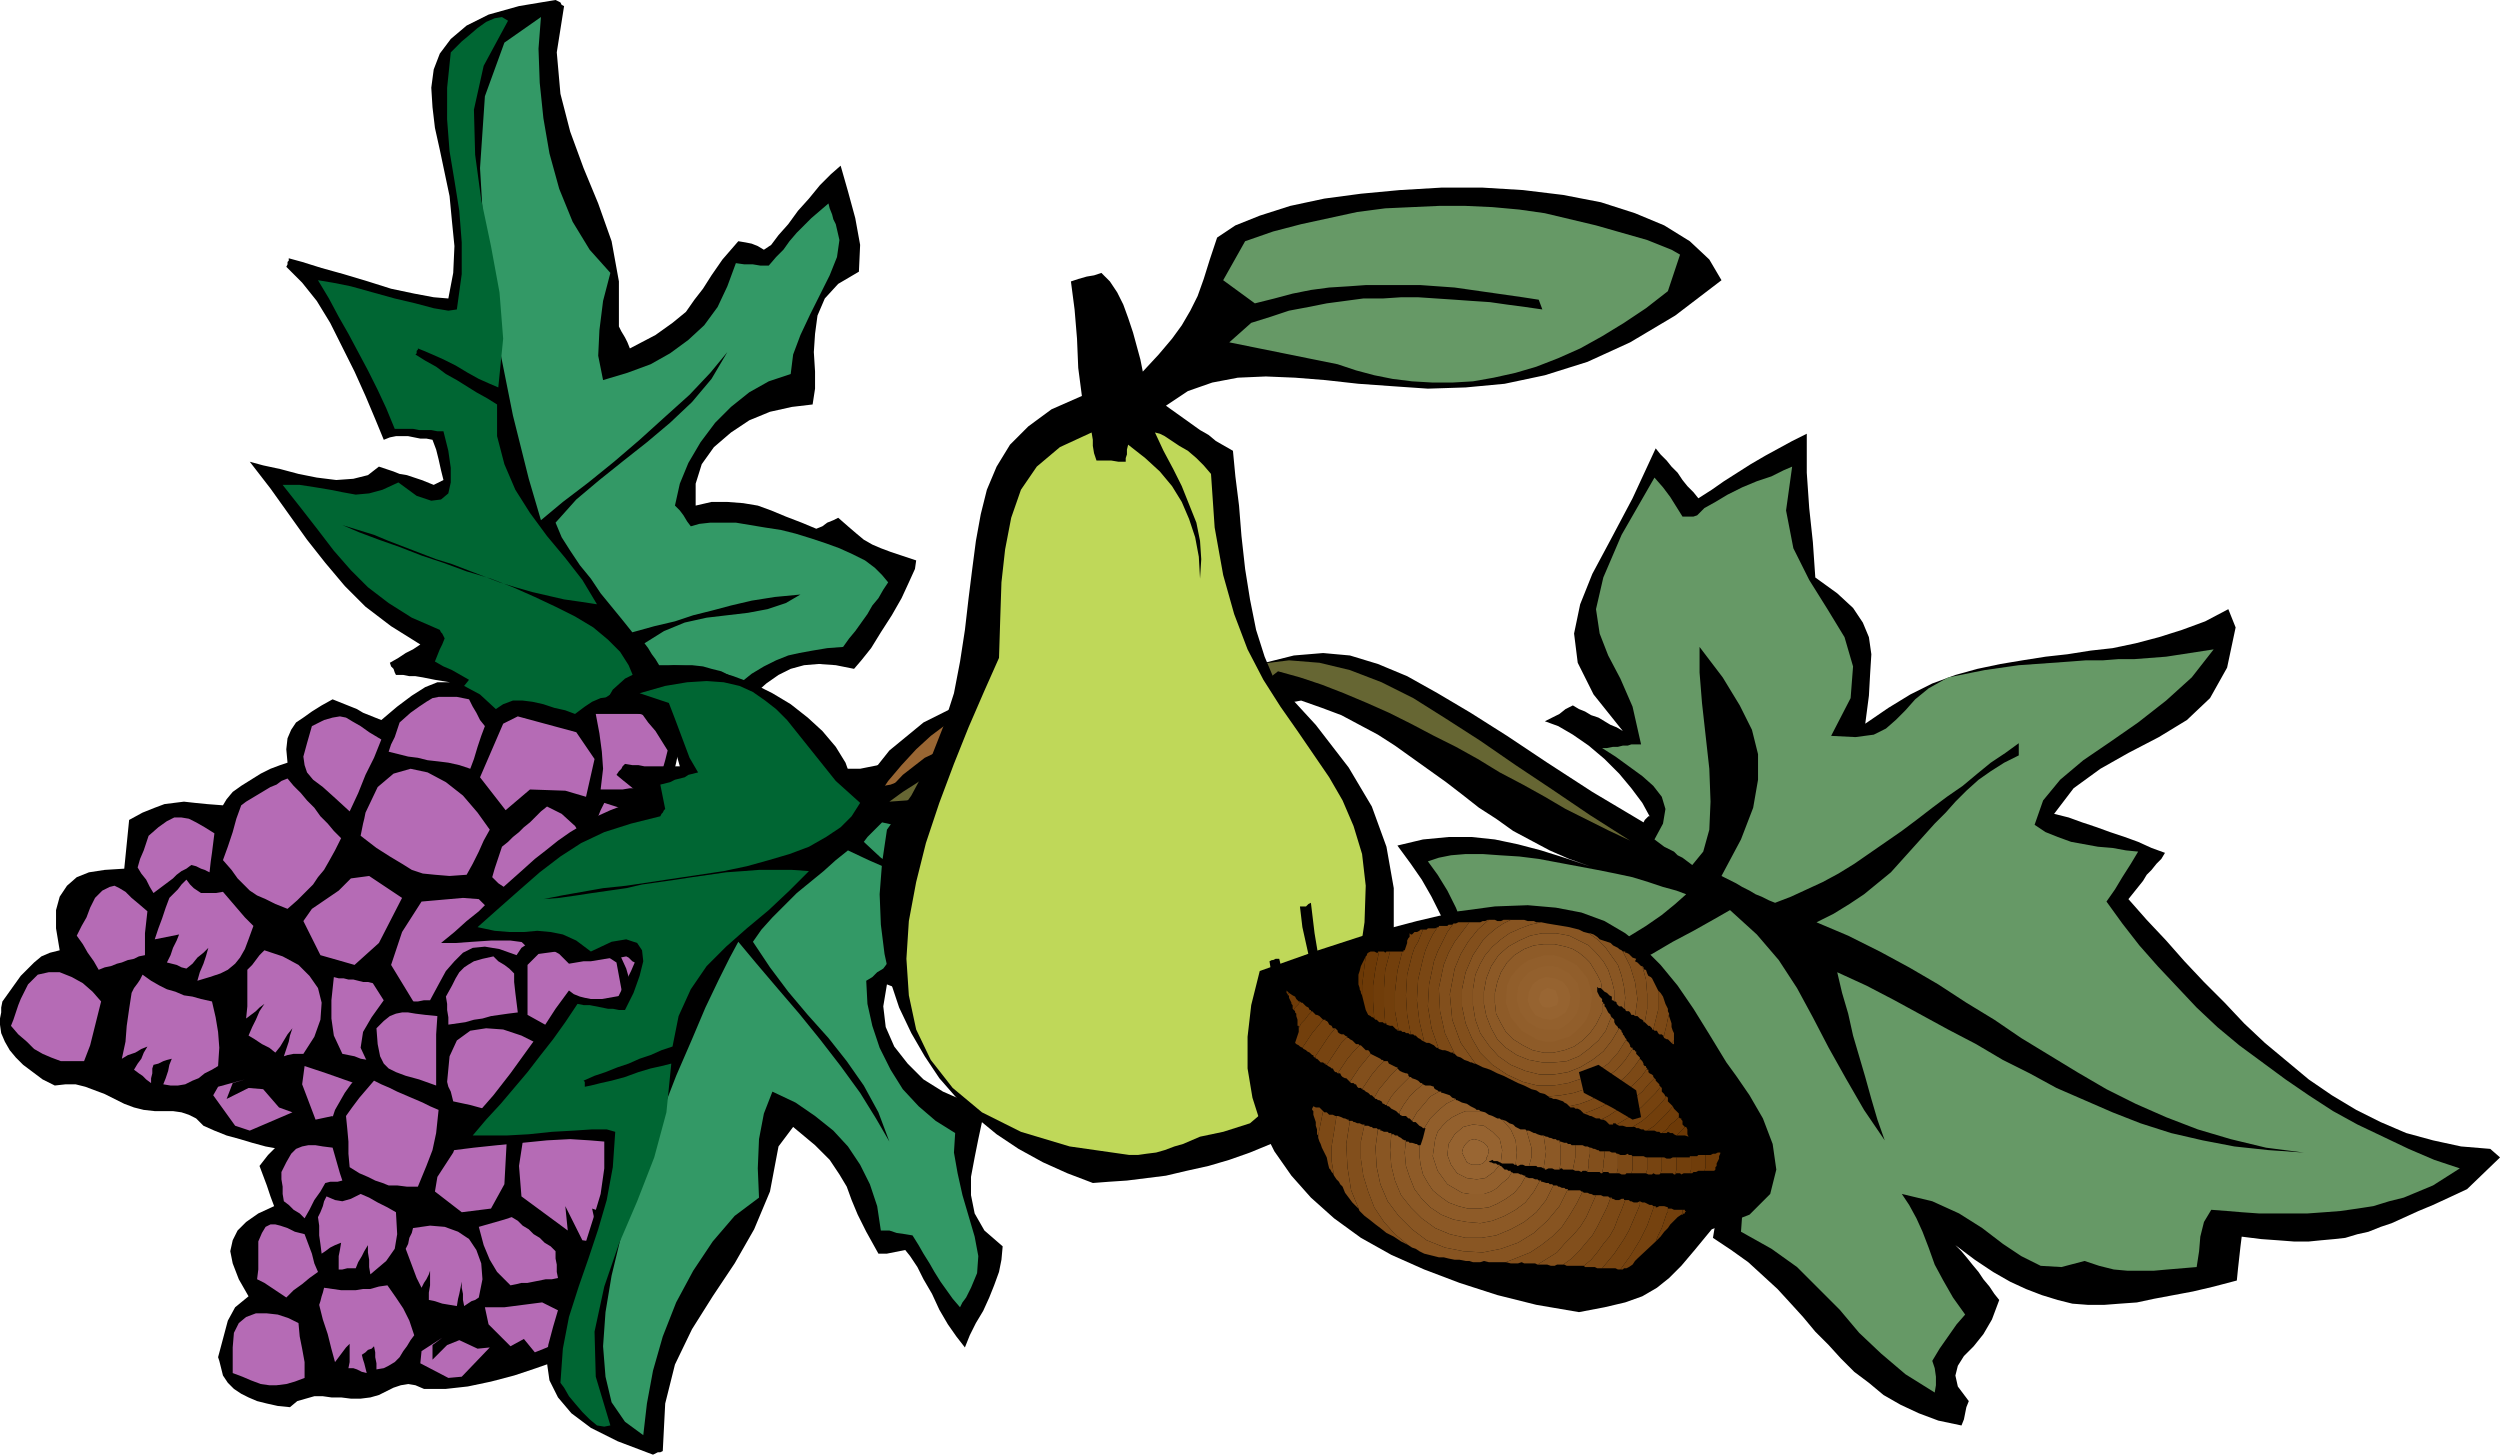 <svg xmlns="http://www.w3.org/2000/svg" width="2.052in" height="1.194in" fill-rule="evenodd" stroke-linecap="round" preserveAspectRatio="none" viewBox="0 0 2052 1194"><style>.pen1{stroke:none}.brush2{fill:#000}.brush3{fill:#663}.brush4{fill:#396}.brush5{fill:#063}.brush6{fill:#963}.brush7{fill:#b56bb5}.brush8{fill:#696}.brush10{fill:#6b3805}.brush11{fill:#6d3a07}.brush12{fill:#703d0a}.brush13{fill:#723f0c}.brush14{fill:#75420f}.brush15{fill:#741}.brush16{fill:#7a4714}.brush17{fill:#7c4916}.brush18{fill:#824f1c}.brush19{fill:#875421}.brush20{fill:#895623}.brush21{fill:#8c5926}.brush22{fill:#8e5b28}.brush23{fill:#915e2b}.brush24{fill:#93602d}.brush25{fill:#966330}</style><path d="m886 514 2 13 7 12 7 13 5 15-11 2-18 8-23 12-25 13-25 15-22 14-18 11-11 8-22 10-22 5-19 1-19-2-18-6-16-8-16-10-15-12-14-11-14-12-12-10-13-10-11-7-11-4-11-1-11 3-8 13-10 11-13 11-14 9-16 7-16 7-17 5-17 3-18 1h-16l-16-2-14-5-12-6-11-8-8-11-5-13 15-1 12-1 10-1 8-2 7-4 6-7 6-9 6-13-6-1-6-1-5-1-5-1-6-1h-5l-5-1h-6l-1-2-1-3-2-2-1-3 7-4 6-4 6-3 6-4-24-15-21-16-17-17-16-19-15-19-15-21-15-21-17-22 11 3 14 3 15 4 15 3 16 2 14-1 12-3 9-7 6 2 6 2 5 2 6 1 6 2 6 2 5 2 5 2 2-1 2-1 2-1 2-1-2-8-2-9-2-8-3-8-5-1h-5l-5-1-5-1h-10l-5 1-5 2-7-17-8-19-9-20-10-20-10-20-11-18-12-15-13-13 1-2v-2l1-1v-2l11 3 16 5 18 5 20 6 19 6 19 4 16 3 12 1 4-21 1-22-2-20-2-21-4-19-4-19-4-18-2-17-1-16 2-15 5-13 9-12 13-11 18-9 25-7 30-5 2 1 2 1 1 2 2 1-6 38 3 34 8 31 11 30 12 29 11 31 6 33v37l2 4 3 5 2 4 2 5 21-11 14-10 11-9 7-10 7-9 7-11 9-13 13-15 6 1 5 1 5 2 5 3 6-4 6-8 8-9 8-11 9-10 9-11 9-9 8-7 6 21 6 22 4 22-1 22-17 10-11 12-6 14-2 15-1 15 1 16v14l-2 13-17 2-18 4-17 7-15 10-14 12-10 14-5 16v18l13-3h13l13 1 12 2 11 4 12 5 13 5 12 5 5-2 4-3 5-2 4-2 8 7 7 6 6 5 7 4 7 3 8 3 9 3 12 4-1 7-5 11-6 13-8 14-9 14-8 13-8 10-6 7-15-3-14-1-12 1-11 3-10 5-10 7-9 8-10 11 18 18 17 14 16 10 15 6 16 3h14l15-3 14-5 14-7 14-8 13-10 14-11 14-12 14-12 14-11 15-12 10-6 7-7 6-8 5-10 3 1 3 1 3 2 2 1z" class="pen1 brush2"/><path d="m894 556-15 5-18 9-20 11-20 12-20 13-19 13-18 12-15 9 16-14 17-13 17-14 17-14 17-14 16-15 16-14 14-15 4 8 4 7 3 7 4 7z" class="pen1 brush3"/><path d="m686 184 3 13-2 14-6 15-8 16-8 16-8 17-6 16-2 16-18 6-16 9-15 12-13 13-12 16-10 17-7 17-4 18 4 4 3 4 3 5 3 4 7-2 9-1h21l12 2 12 2 13 2 12 3 13 4 12 4 11 4 11 5 10 5 8 6 6 6 5 6-4 6-4 7-5 6-4 7-5 7-5 7-5 6-5 7-13 1-12 2-11 2-9 2-10 4-10 5-10 6-10 8-7-6-8-4-8-2-7-2-9-1h-27l-3-5-3-4-3-5-3-4 16-10 17-7 18-4 17-2 17-2 16-3 15-5 12-7-21 2-19 3-17 4-15 4-16 4-15 5-17 4-18 5-8-10-9-11-9-11-8-12-9-11-8-12-7-11-5-12 17-19 19-16 20-16 19-15 19-16 18-17 16-19 13-22-14 17-17 18-20 18-21 19-21 18-21 17-21 16-18 15-10-34-13-52-13-65-10-70-4-68 4-59 16-44 30-21-2 26 1 28 3 29 5 29 8 29 11 27 14 23 17 19-6 23-3 24-1 21 4 20 20-6 19-7 16-9 15-11 13-12 11-15 8-17 7-19 7 1h7l6 1h7l6-7 6-6 5-7 6-7 6-6 6-6 7-6 7-6 1 4 2 5 1 4 2 4z" class="pen1 brush4"/><path d="m739 646-14 5-13 4-14 1-13-1-14-2-13-4-13-6-13-6-13-8-12-8-12-9-11-9-11-10-10-10-10-9-9-10 14 4 12 5 11 5 11 7 10 7 10 8 9 8 10 7 10 7 11 7 11 6 12 5 14 4 15 2 17 1 18-1z" class="pen1 brush3"/><path d="m417 17-20 37-8 36 1 37 5 37 8 38 7 38 3 38-4 40-7-3-9-4-9-5-10-6-10-5-9-4-7-3-5-2v1l-1 1v2l-1 1 8 5 9 5 8 6 9 5 8 5 8 5 9 5 8 5v26l6 23 9 21 12 19 14 19 15 18 14 18 12 20-13-2-14-2-13-3-13-3-14-4-13-4-13-5-13-5-13-5-13-4-13-5-13-5-13-5-12-5-13-4-13-4 14 6 16 6 17 6 18 7 18 6 19 7 20 6 18 7 18 8 17 8 16 8 15 9 12 10 10 10 7 11 5 12-12 7-11 7-10 9-10 8-10 9-9 8-10 8-10 7-11 6-11 4-12 3-13 1-14-2-16-3-17-7-19-10 6-1 6-1 6-1 6-1 4-5 4-7 5-7 4-7 5-7 4-7 5-6 4-5-7-4-7-4-7-3-7-4 2-5 2-5 2-4 2-5-1-2-1-2-1-1-1-2-23-10-19-12-17-13-14-14-14-16-13-17-14-18-15-19h14l13 2 12 2 10 2 11 2 11-1 11-3 13-6 15 11 12 4 8-1 6-5 2-9v-12l-2-14-4-16h-5l-5-1h-10l-5-1h-15l-7-17-7-15-8-16-8-15-8-15-8-14-8-15-9-15 12 2 15 3 18 5 18 5 17 4 15 4 12 2 7-1 4-29v-26l-2-26-4-25-4-24-2-26V72l3-29 4-4 5-5 6-5 7-6 7-5 7-3 6-1 5 3z" class="pen1 brush5"/><path d="m496 661 12-2h11l10 1 10 2 10 4 9 4 9 5 10 5 9 4 10 5 11 4 11 3 13 2 13 1h15l16-3 28-46 27-34 28-23 26-13 25-5 23 2 20 8 18 13 14 16 10 19 6 20 2 20-4 19-10 17-16 13-23 9-5-3-4-2-5-3-4-3-4-2-4-3-4-3-4-3v-6l1-3 1-4 7 2 7 3 7 1 7 1 7-11 8-11 6-11 4-13-23-21-23-13-23-3-21 4-20 11-18 19-15 24-13 31-15 10-14 9-15 8-14 7-14 6-14 6-14 6-14 5-13 7-14 6-13 8-13 8-13 10-13 11-13 13-13 15-7-8-7-8-7-8-6-8 18-14 20-11 20-8 21-7 21-7 19-9 18-12 16-17-22-7-22-5-21-3-19-5-16-5-13-9-8-13-4-19z" class="pen1 brush2"/><path d="m511 669 14 2 12 3 12 4 11 5 10 4 10 5 9 5 10 5 9 4 10 3 10 2 10 1h11l12-2 13-4 14-6 10-15 10-14 11-15 10-15 11-13 12-13 12-11 12-9 12-7 14-4 14-1 14 2 15 6 16 10 17 15 17 19-2 12-2 12-4 12-4 12-6 12-7 9-9 8-11 5 15-16 8-17 3-16-1-14-6-14-10-11-12-10-15-6-17-4h-18l-19 4-19 9-18 14-17 18-15 25-13 31-19 7-17 4-14 2h-12l-11-2-9-2-9-4-8-5-7-4-9-5-8-5-10-4-11-3-13-1-15-1-17 2 1-5v-5l1-5 2-5zm-23 143 25-22 41-2-8 3-50 38-8-17zm95-42 5-4 6-4 5-5 5-4 5-4 6-4 5-3 5-4 2 1h3l3 1 3 1-6 3-7 4-6 3-7 4-7 4-7 4-6 3-7 4z" class="pen1 brush6"/><path d="m2 822 5-7 5-7 5-7 6-6 5-5 6-5 7-3 8-2-3-18v-15l3-11 6-9 8-7 10-4 13-2 16-1 1-10 1-10 1-10 1-10 11-6 10-4 8-3 8-1 8-1 9 1 10 1 13 1 3-5 5-6 7-5 8-5 8-5 8-4 8-3 6-2-1-11 1-9 3-7 4-6 6-4 7-5 8-5 9-5 5 2 5 2 5 2 5 2 5 3 5 2 5 2 5 2 13-11 12-9 11-7 10-4h11l11 3 13 7 13 12 6-4 8-3h8l8 1 9 2 9 3 9 2 8 3 8-6 6-4 7-3 7-1h7l8 1h10l10 1 6 10 6 9 5 10 6 9-3 14-3 13-4 14-3 13 7 16 4 15v13l-2 12-6 12-9 11-11 10-14 11 12 22 6 21v20l-6 18-11 15-16 11-21 6-25 1-3 15-3 15-5 15-6 13-8 12-11 8-13 5-17 1-8-2-9-2-7-3-8-3-7-3-6-3-7-3-6-3-8 2-9 1-9 1-10 1h-31l-11-1-11-1-11-2-11-2-11-3-10-3-11-3-10-4-9-4-6-6-6-3-6-2-7-1h-15l-9-1-8-2-8-3-8-4-8-4-8-3-8-3-8-2h-8l-9 1-10-5-8-6-8-6-6-6-5-6-4-7-3-7-1-7v-5l1-5v-4l1-5z" class="pen1 brush2"/><path d="m17 820 6-12 8-8 9-2h9l10 4 9 5 8 7 7 8-3 12-3 12-3 12-5 13H50l-8-3-7-3-7-4-6-6-7-6-6-7 2-5 2-6 2-6 2-5zm61-83 6-6 6-3 4-1 4 2 5 3 5 5 6 5 7 6-1 9-1 9v18l-5 1-4 2-5 1-5 2-4 1-5 2-5 1-5 2-4-7-5-7-4-7-5-7 4-8 4-7 3-8 4-8zm44-51 8-7 7-5 6-3h6l6 1 6 3 7 4 8 5-1 8-1 8-1 7-1 9-4-2-3-1-4-2-4-1-4 3-4 2-4 3-3 3-4 3-4 3-4 3-4 3-3-5-3-6-4-5-3-5 2-7 3-7 2-6 2-6zm-14 129 2-4 3-4 2-3 2-4 7 5 7 4 6 3 7 2 7 3 7 1 7 2 9 2 3 13 2 12 1 13-1 15-5 3-6 3-5 4-5 2-6 3-6 1h-6l-6-1 2-5 2-6 1-5 2-5-4 1-3 1-4 2-4 1-1 3v4l-1 4v4l-4-3-3-3-3-2-4-3 3-5 3-4 2-5 3-5-5 2-5 3-6 2-5 3 3-14 1-13 2-14 2-13z" class="pen1 brush7"/><path d="m139 737 3-3 4-4 3-4 4-4 3 4 3 3 3 2 3 2h12l6-1 6 7 6 7 6 7 7 7-4 11-3 8-4 7-4 5-6 5-6 3-9 3-10 3 2-7 3-7 2-6 2-7-4 4-5 4-4 5-5 4-4-1-4-2-4-1-4-1 3-6 2-6 3-6 2-5-5 1-5 1-5 1-5 1 3-9 3-8 3-9 3-8zm59-76 4-3 5-3 5-3 5-3 5-3 5-2 4-3 5-2 5 6 6 6 5 6 6 6 5 7 6 6 5 6 6 6-5 10-5 9-4 7-5 6-4 6-6 6-7 7-8 7-10-4-8-4-7-3-6-4-5-5-5-5-5-7-7-8 4-11 4-12 3-11 4-11zm58-65 10-5 7-2 6-1 5 1 5 3 7 4 7 5 10 6-6 15-7 14-6 15-7 15-12-11-10-9-8-6-5-6-2-6-1-7 3-11 4-14zm-53 200 4-4 3-4 3-4 4-4 15 5 13 7 9 9 7 10 3 12-1 14-5 14-9 14h-8l-5 1-3 1 2-6 2-6 1-5 2-6-4 5-3 5-3 5-4 5-5-4-6-3-6-4-5-3 3-7 3-6 3-7 4-6-4 3-3 3-4 3-4 3 1-10v-30zm-24 96 22-6-10 3-5 13 18-9 12 1 13 15 11 4-35 15-12-4-18-25 4-7zm77-146 22-15 10-10 15-2 27 18-19 37-20 18-28-8-14-28 7-10zm44-79 10-21 13-11 14-4 14 3 15 8 14 11 12 14 10 14-5 9-4 9-5 10-5 9-14 1-12-1-10-1-9-3-8-5-10-6-11-7-13-10 1-5 1-5 1-4 1-5zm28-74 9-8 7-5 6-4 5-3 5-1h15l10 2 3 6 3 5 3 6 4 5-3 8-3 9-3 10-3 8-9-3-9-2-8-1-9-1-8-2-8-1-8-2-8-2 2-6 3-6 2-6 2-6zm-54 209 4 1h4l4 1h4l4 1 4 1h4l4 1 7 11 7 11 6 11 6 12-2 6-2 6-3 6-2 7-5-2-6-2-5-1-5-2-6-1-5-2-5-1-5-1-7-15-2-14v-15l2-19zm-24 73 18 6 34 12 21 23-4 5-4 4-6 2-6 3-6 1-7 1h-13l-4-16-14 3-11-29 2-15zm80-110 16-25 34-3 13 1 41 41 3 17-20 48-25 18-11-6 3-23-4-5-7 31-14-8-2-35-8 22-28-46 9-27zm83-171 12-6 48 13 15 22-7 31-17-5-29-1-20 17-21-27 19-44zm-75 287 11-5 13-4 15-3 15-1 15 2 14 3 12 5 10 8-4 17-4 14-3 11-5 10-6 7-9 5-12 3-16 1-1-9-1-9-1-9-1-8-3 7-3 6-3 6-3 7-3-3-4-3-3-3-3-2 2-6 2-5 1-5 2-5h-3l-3 1h-3l-2 1-3-9-3-8-4-9-3-8zm74-186 5-4 4-4 5-4 4-4 5-4 4-4 5-5 5-4 12 6 11 10 8 13 7 14 3 15 2 15-2 14-5 13h-6l-7 1h-6l-6 1h-5l-6 1h-6l-5 1 1-2 1-2 1-3 1-2-4-6-5-5-4-5-5-4-5-4-4-4-6-4-5-5 2-7 2-6 2-6 2-6zm77-109h38l5 7 6 7 5 8 5 8-2 8-2 7-1 8-2 8h-24l-6 1h-18l2-17-1-14-2-15-3-16zm-4 93 3-5 3-4 2-5 3-6 22 7 16 9 9 9 5 10-1 12-6 14-10 15-13 18h-20l-3-19-3-18-3-18-4-19zm-38 115 9 3 11-14 31-10 9 3 18 29-13 44-25 19-14-19-4 21-17-11 4-19-9 17-19-17 19-46z" class="pen1 brush7"/><path d="m525 819 9-6 11-5 11-4 11-4 13-2 12-3 13-2 14-3 14-2 13-3 14-3 14-3 14-5 13-5 13-6 13-8 7-46 11-37 14-28 17-19 18-13 19-6h19l19 4 17 9 15 12 11 14 8 16 3 17-2 17-8 16-16 15-4-1-5-1-4-1-5-1-4-1h-4l-4-1-4-1-1-2-2-3-1-3v-3l7-1h7l6-1 5-3 3-10 3-11 1-12-1-12-26-9-23-2-19 4-16 11-12 15-8 21-5 25v28l-9 14-10 13-12 13-12 13-13 12-13 12-13 13-14 12-13 13-13 12-12 14-11 13-11 15-9 15-7 15-6 17-4-2-4-1-4-2-4-2-5-3-4-2-4-2-4-3 10-17 12-15 15-13 14-13 15-12 13-14 10-17 7-19-20 2-19 3-18 4-17 3-15 1-13-3-12-7-9-14z" class="pen1 brush2"/><path d="m538 820 13-3 13-3 13-2 13-2 14-2 13-2 14-3 13-2 14-3 13-4 12-4 12-5 12-6 11-7 10-8 10-10 7-31 7-30 10-29 12-24 18-18 23-8 31 3 39 16 4 21 2 22-4 21-12 17 6-18 2-16-3-14-6-12-9-9-12-6-13-3-14-1-15 3-14 6-14 10-12 13-10 17-8 21-4 25v29l-14 12-13 10-13 8-13 6-13 5-12 3-12 3-12 2-12 2-13 2-12 1-13 3-13 3-13 5-14 5-14 8-1-4-2-5-1-4-1-4zm32 124 12-26 32-17-5 6-28 47-11-10zm62-66 5-10 6-11 6-10 5-10h12l-4 5-5 5-4 5-4 5-5 5-4 6-4 5-4 5z" class="pen1 brush6"/><path d="m179 1114 4-15 4-15 6-11 11-9-8-14-5-13-2-10 2-9 4-8 7-7 10-7 13-6-3-8-3-9-3-8-3-8 7-9 7-7 6-5 6-3 6-3 8-3 9-2 11-3v-5l2-6 4-7 4-7 5-7 5-6 5-5 5-4-7-15 2-13 7-12 10-14h5l5 1h18l5-1h5l7-13 6-11 7-8 7-7 8-4 10-1 12 2 14 5 4-6 6-4 6-3 8-2h8l8-1h8l7-1 4-8 5-6 4-5 6-3 6-2 7-2 7-2 9-3 4 3 4 3 4 3 4 2 4 3 4 3 4 3 4 3 2 11 2 12 1 12 2 12 12 10 7 11 5 11 2 10-2 12-3 12-5 12-7 13 17 14 12 15 6 16 2 17-4 15-9 15-15 11-20 9 3 13 2 14 1 14v13l-3 12-6 10-9 9-13 6-8 1-7 1h-40l-13 7-14 8-17 6-18 6-19 5-19 4-18 2h-18l-7-3-6-1-6 1-6 2-6 3-6 3-7 2-8 1h-8l-8-1h-8l-7-1h-7l-7 2-7 2-6 5-10-1-9-2-8-2-7-3-6-3-6-4-5-5-4-6-1-4-1-4-1-4-1-3z" class="pen1 brush2"/><path d="m191 1106 1-12 4-8 6-5 8-3h9l9 1 9 3 8 4 1 11 2 10 2 11v13l-8 3-7 2-8 1h-6l-7-1-8-3-7-3-8-3v-21zm21-87 3-7 3-5 4-2h4l4 1 6 2 6 3 8 2 3 8 3 8 2 8 3 7-7 5-6 5-7 5-6 6-6-4-6-4-6-4-6-3 1-8v-23zm19-57 4-8 4-7 4-4 5-2 5-1h6l6 1 8 1 2 7 2 7 2 7 2 6-4 1h-6l-4 1-4 7-5 7-4 8-4 7-4-4-5-3-4-4-4-3-1-6v-6l-1-6v-6zm31 109 1-3 1-4 1-3 1-4 7 1 7 1h12l6-1h6l7-2 7-1 7 10 6 9 5 10 4 12-3 4-3 5-3 4-3 5-4 4-5 3-4 2-6 1v-5l-1-5v-4l-1-5-2 2-3 1-2 2-3 2 1 4 1 3 1 4 1 4-4-1-4-2-3-1h-4l1-5v-15l-3 3-3 4-3 4-3 4-3-11-3-12-4-12-3-12z" class="pen1 brush7"/><path d="m261 999 2-4 2-5 1-4 2-4 7 3 6 1 7-2 8-4 7 3 7 4 8 4 7 4 1 18-2 12-7 10-13 11-1-6v-6l-1-6v-6l-3 5-2 4-3 5-2 5h-7l-4 1h-3v-11l1-5 1-6-5 2-4 2-4 3-3 2-1-8-1-7v-8l-1-7zm23-83 5-7 6-8 6-7 6-7 6 3 7 3 6 3 7 3 7 3 7 3 6 3 7 3-2 19-3 14-5 13-7 17h-9l-8-1h-7l-5-2-6-2-6-3-7-3-8-5-1-11v-10l-1-11-1-10zm25-72 6-6 5-4 5-2 5-1h5l6 1 8 1 10 1-1 15v42l-14-5-11-3-8-3-6-3-4-4-3-6-2-10-1-13zm24 181 2-4 1-5 2-4 1-4 14-2 12 1 11 4 9 6 6 9 4 11 1 13-3 15-3 2-3 1-3 2-3 2-1-5v-5l-1-5v-5l-1 5-1 5-1 4-1 6-6-1-6-1-6-2-5-1v-6l1-6v-12l-1 3-2 4-2 3-2 4-4-8-3-8-3-8-3-8zm13 84 17-11-8 6v12l12-12 10-4 15 7 10-1-23 24-11 1-23-12 1-10zm13-143 13-20 4-11 11-6 29 6-2 37-11 20-24 3-22-17 2-12zm8-78 2-21 6-13 11-8 13-2 14 1 15 5 14 7 13 9-1 8v9l-1 9-1 9-12 5-9 4-8 2h-8l-9-1-9-1-11-3-14-3-1-4-1-4-2-4-1-4zm-1-70 5-9 3-6 3-5 4-4 3-2 5-3 7-2 9-2 4 4 5 3 4 3 4 4v7l1 9 1 8 1 8-8 1-7 1-7 1-7 2-7 1-7 2-7 1-7 1v-6l-1-6v-5l-1-6zm27 189 7-2 7-2 7-2 6-2 5 3 4 4 5 3 4 4 5 3 4 4 5 3 4 4v6l1 5v6l1 5-5 1h-5l-5 1-5 1-5 1h-5l-4 1-5 1-11-11-6-10-5-12-4-15zm5 66h16l31-4 26 13-1 5-3 5-4 4-4 4-5 3-5 3-5 2-5 2-9-11-11 6-18-18-3-14zm28-116 4-26 27-13 10-3 47 19 9 14v44l-15 23-11-2-5-19-6-2 6 28-14-2-14-28 2 20-38-28-2-25zm7-165 9-9 44-6 20 13 5 27-17 3-24 8-10 20-27-15v-41zm38 257 7-8 9-8 12-7 12-5 12-5 13-2h12l10 3 3 15 2 12 1 11-1 9-3 8-5 7-9 7-13 7-4-8-4-7-4-6-4-7v26l-4-2-4-1-4-2-4-1v-10l-1-4v-5l-2 1-2 2-2 1-2 2-5-6-6-6-5-6-5-5zm-4-176 5-9 5-9 4-9 5-10 12 1 12 4 11 7 11 10 8 11 6 12 4 12v12l-5 2-5 2-4 3-5 2-4 2-5 2-4 2-5 2-1-1v-6l-5-3-5-3-5-3-5-2-5-2-5-2-6-3-6-2-1-6v-5l-1-6-1-5zm26-113 4-2 4-2 4-1 4-2 5-1 4-2 3-1 4-2 7 4 6 5 6 4 7 5 1 7 2 6 1 7 1 7-5 2-4 2-5 2-4 2-5 2-5 3-5 2-5 2-4-14-5-11-8-11-8-13zm29 77 1-5v-5l1-5v-5l20-2 16 2 11 4 7 7 3 10v13l-2 16-5 19-5 1-4 2-3 1-4 2-5-7-4-7-5-7-4-7-5-7-4-6-5-7-4-7zm9 105 7-1 6-14 20-18 9-1 24 18 5 40-16 23-16-11 4 18-18-3-3-17-1 17-20-8-1-43z" class="pen1 brush7"/><path d="m1057 771 2-6 3-6 4-5 4-5 5-6 5-6 4-6 3-7-11-5-16-11-20-15-21-18-22-19-19-18-16-14-9-10-20-14-20-9-19-5-19-1-19 2-18 5-17 7-17 8-16 9-16 8-14 8-14 7-13 5-11 2-11-1-10-5-5-14-8-13-11-13-12-11-14-11-15-9-16-8-16-6-17-5-16-3-16-1-14 2-14 3-12 6-10 9-7 12 15 4 11 3 10 3 7 4 6 5 5 8 4 10 4 14h-29l-5-1h-5l-6-1-2 2-1 2-2 2-2 3 6 5 5 4 6 5 5 5-14 5-13 5-11 5-12 7-10 6-10 7-10 8-9 7-10 9-9 8-9 8-9 9-9 9-10 8-10 9-11 9h12l14-1 15-1h16l15 2 14 3 11 6 8 8 6-1 6-1h6l6-1 6-1 6-1h6l5-1 2 1 2 2 1 1 2 1-3 7-4 8-4 8-4 8-6-1h-15l-5-1-4-1-5-2-4-3-11 15-11 17-13 18-13 18-14 18-14 16-15 13-15 10 1 2v3l-1 2 12-1 16-2 19-2 21-2 20-2 19-1 16 1 12 1v22l-3 21-6 20-6 19-7 19-8 17-7 17-5 17-4 15-1 15 2 14 7 14 11 13 16 12 22 11 29 11 2-1 2-1h2l2-1 2-39 8-32 14-29 17-27 18-27 16-28 13-31 7-37 3-4 3-4 3-4 3-4 18 15 12 12 8 12 6 10 4 11 5 12 7 14 10 18h7l5-1 5-1 5-1 4 5 6 9 5 10 7 12 6 13 7 12 7 10 7 9 4-10 5-10 6-10 5-11 4-10 4-11 2-10 1-11-15-13-8-14-3-15v-15l3-16 3-15 3-14 1-13-17-5-16-7-16-10-13-13-11-14-7-16-2-17 3-18 13 5 12 3 13 2 12-1 12-1 13-2 13-2 13-3 4 3 4 3 4 3 4 3 9-6 8-4 8-3 7-3 8-2 8-1 10-2 12-1v-7l-2-12-5-13-5-16-6-15-6-14-5-11-5-8h-15l-14-2-12-3-10-5-9-7-8-8-8-10-7-12 21-15 19-10 18-7 16-3h16l14 2 14 6 13 7 12 10 12 11 12 12 11 13 12 14 11 14 12 14 12 14 9 8 6 8 3 9 3 11h4l3-1 3-1 3-1z" class="pen1 brush2"/><path d="m1072 732-14-8-16-11-17-15-17-16-18-16-16-17-15-14-13-12 13 16 14 17 14 16 14 17 14 17 13 18 13 17 11 17 5-7 5-7 5-6 5-6z" class="pen1 brush3"/><path d="m797 1057 5-12 1-14-3-16-5-17-5-17-4-18-3-17 1-16-16-10-14-12-13-14-10-16-9-18-6-18-4-18-1-19 5-3 4-4 5-3 3-4 7 3 8 3 9 2 11 1 12 1 12 1h13l13-1 13-1 13-2 12-2 12-2 10-4 9-4 7-4 6-5-6-14-6-15-7-15-7-14-13-4-11-4-10-4-9-4-9-6-9-6-8-8-9-10-8 4-9 3-7 1h-8l-8-1-9-2-9-1-9-2-4 4-4 4-4 4-3 4 14 13 15 10 16 7 17 6 16 5 15 6 13 7 11 9-20-6-18-7-16-7-14-7-15-7-14-7-16-7-17-8-10 8-10 9-11 9-11 9-10 10-10 10-9 10-7 10 14 21 15 20 16 19 17 19 15 19 14 20 12 22 9 24-11-19-13-21-16-22-17-22-17-21-18-21-17-20-15-18-7 13-9 18-11 23-11 26-13 30-12 31-13 33-11 34-9 33-8 33-5 30-2 28 2 25 5 21 11 16 15 11 3-26 5-27 8-28 11-28 14-26 16-24 18-21 20-15-1-24 1-24 4-21 7-18 19 9 16 11 15 12 12 13 10 15 8 16 6 18 3 20h7l6 2 7 1 6 1 5 8 4 7 5 8 4 7 5 8 5 7 5 7 6 7 2-4 3-4 2-4 2-4z" class="pen1 brush4"/><path d="m937 615-12-8-13-6-13-3-14-2h-13l-14 1-14 3-14 3-14 5-13 6-14 7-12 7-13 7-12 8-11 7-11 8 14-1 13-2 12-4 12-4 11-5 11-6 11-6 11-5 11-5 12-5 12-4 13-2 14-1h16l16 3 18 4z" class="pen1 brush3"/><path d="m501 1170-12-40-1-37 8-37 12-35 15-35 14-36 10-37 4-40-8 2-9 2-10 3-11 4-11 3-9 2-8 2-5 1v-4l-1-1 9-4 9-3 10-4 9-3 9-4 9-3 9-4 9-3 5-25 10-22 13-19 16-16 17-15 18-15 17-16 16-16-14-1h-27l-13 1-14 1-14 2-14 2-13 2-14 2-14 2-13 3-14 2-14 2-13 2-14 2-13 1 15-3 17-3 17-3 19-2 20-3 20-3 20-3 20-3 19-4 18-5 17-5 16-6 14-8 12-8 9-9 7-11-10-9-10-9-8-10-8-10-8-10-8-10-8-10-9-9-9-7-10-7-11-5-13-3-14-1-16 1-18 3-21 6 6 2 6 2 6 2 6 2 5 13 6 16 6 16 7 12-4 1-4 1-3 2-4 1-4 1-4 2-4 1-4 1 1 5 1 5 1 5 1 5-1 1-1 2-1 1-1 2-24 6-22 7-19 9-17 11-17 13-16 14-17 15-18 16 14 3 12 1h12l11-1 11 1 10 2 11 5 12 9 17-8 12-2 9 3 4 6 1 9-3 12-5 14-7 14h-5l-5-1h-4l-5-1-5-1-5-1h-5l-5-1-10 15-10 14-11 14-10 13-11 13-11 13-12 13-11 13h28l18-1 19-2 18-1 15-1h12l7 2-2 29-5 27-7 24-8 24-8 23-8 25-5 26-2 28 3 4 4 7 5 6 6 7 6 6 6 5 6 1 5-1z" class="pen1 brush5"/><path d="m2052 950-8-7-24-2-23-5-22-6-21-9-20-10-20-12-19-13-18-15-18-15-17-16-16-17-17-17-16-17-15-17-16-17-15-17 4-5 4-5 4-5 3-5 4-4 4-5 4-4 3-5-11-4-11-5-11-4-12-4-11-4-12-4-11-4-12-3 16-21 22-16 23-13 25-13 23-14 19-18 14-25 7-33-6-15-19 10-19 7-19 6-19 5-19 4-18 2-19 3-18 2-19 3-18 3-19 4-18 5-19 7-18 9-18 11-19 13 3-23 1-18 1-16-2-14-5-12-8-12-13-12-18-13-2-29-3-28-2-29v-32l-12 6-11 6-11 6-12 7-11 7-11 7-10 7-11 7-4-5-5-5-4-5-4-6-5-5-4-5-5-5-4-5-19 41-18 34-15 28-10 25-5 24 3 24 13 26 24 30-5-3-5-2-5-3-5-3-6-2-5-3-5-2-5-3-6 3-5 4-6 3-6 3 11 4 12 7 13 9 13 11 12 12 10 12 9 12 6 11h-1l-2 2-1 1-1 2-42-25-37-24-33-22-30-19-27-16-25-14-24-10-23-7-22-2-24 2-24 6-25 12-28 17-31 22-35 29-38 35 5 3 6 4 5 3 5 3 5 3 6 3 5 3 5 3 20-12 18-16 16-18 15-18 16-17 17-14 20-10 23-4 17 6 16 6 15 8 15 8 14 9 14 10 14 10 14 10 13 10 14 11 14 9 14 10 15 8 15 8 16 7 17 6-21-7-19-6-19-5-19-4-19-2h-19l-21 2-21 5 11 15 9 13 8 14 7 14 7 14 5 15 4 16 4 17-32 21-19 19-9 18-2 17 2 20 3 22 1 26-5 32 5 1 5 1 5 1 5 1 5 1 5 1 5 1h5l11-8 10-7 10-7 8-8 8-8 8-8 8-10 8-12h4l4 1 4 1 3 1-1 26-1 20v16l3 13 6 11 10 11 15 13 20 15 10-12 10-12 11-12 11-12 11-12 11-12 11-11 11-11 2 2 2 3 2 2 2 1-1 12-2 12-2 12-2 12 15 10 14 10 12 11 12 11 11 12 10 11 10 12 11 11 10 11 11 11 12 9 12 10 14 8 15 7 16 6 19 4 2-5 1-5 1-5 2-5-9-12-2-9 2-8 5-8 8-8 8-10 7-12 6-16-4-5-4-6-5-6-4-6-5-6-4-5-5-6-5-5 16 12 15 10 14 8 13 6 13 5 13 4 12 3 13 1h13l13-1 14-1 14-3 16-3 16-3 17-4 19-5 1-10 1-9 1-9 1-8 16 2 14 1 13 1h12l10-1 11-1 9-1 10-3 9-2 10-4 9-3 11-5 11-5 12-5 13-6 15-7 27-26z" class="pen1 brush2"/><path d="m2019 959-21-7-21-9-21-10-21-10-20-11-20-13-19-13-19-14-19-14-18-15-17-16-16-17-16-17-15-17-14-18-13-18 7-10 6-10 7-11 6-10-10-1-11-2-12-1-11-2-11-2-11-4-10-4-9-6 7-20 14-17 19-16 22-15 23-16 23-18 21-19 18-23-13 2-13 2-13 2-13 1-13 1h-13l-13 1h-14l-13 1-14 1-14 1-14 1-14 2-14 2-15 3-15 3-16 9-11 9-8 9-8 8-8 7-10 5-15 2-20-1 16-31 2-26-7-24-14-23-15-24-13-26-6-31 5-36-7 3-10 5-12 4-12 5-12 6-10 6-9 5-6 6-3 1h-9l-5-8-5-8-6-8-7-8-27 47-15 35-6 26 3 20 7 18 10 19 10 23 7 31h-8l-3 1h-4l-4 1h-4l-5 1h-4l11 7 11 8 11 8 9 8 7 9 3 10-2 12-7 13 4 3 4 3 4 2 4 2 3 3 4 2 4 3 4 3 9-11 5-18 1-23-1-27-3-27-3-27-2-25v-21l19 25 14 23 10 20 5 20v21l-4 23-10 26-16 30 6 3 6 3 5 3 6 3 5 3 5 2 6 3 5 2 13-5 13-6 13-6 13-7 13-8 13-9 13-9 13-9 12-9 13-10 12-9 13-9 12-10 11-9 12-8 11-8v10l-12 6-11 7-10 7-10 9-9 9-8 9-9 9-9 10-9 10-9 10-9 10-11 9-11 9-12 8-13 8-14 7 26 11 26 13 24 13 24 14 23 15 23 14 22 15 23 14 23 14 24 14 24 12 25 11 26 10 27 8 29 7 31 4-29-2-28-3-26-5-26-6-25-8-23-9-23-10-23-10-22-12-22-11-22-13-23-12-22-12-22-12-23-12-24-11 4 17 5 17 4 18 5 17 5 17 5 18 5 17 6 17-17-25-15-26-14-25-13-25-13-24-15-23-18-21-22-20-14 8-16 9-17 9-17 10-18 8-17 6-17 4h-15l10-8 12-8 14-8 13-9 13-8 13-9 11-9 9-8-8-3-11-3-12-4-13-4-14-3-15-3-16-3-16-3-16-3-16-2-16-1-14-1h-14l-12 1-10 2-9 3 8 11 8 13 7 14 6 15 5 15 5 15 4 15 3 13-8 5-8 6-8 6-8 6-7 6-8 5-8 6-8 5 1 24 4 26 2 24-2 19h28l4-1 4-1 8-10 8-10 7-9 8-8 9-7 9-7 10-7 11-6 4 3 5 3 4 2 4 3 4 2 4 3 4 2 4 3-2 25-2 26-2 26-3 26 23-23 18-21 14-16 13-12 13-6 16-1 20 6 27 13-1 14-1 14-2 15-1 14 25 14 21 15 18 18 17 17 16 19 18 17 20 17 24 15 1-6v-7l-1-7-2-6 6-10 7-10 7-10 7-8-10-14-8-14-7-13-5-14-5-13-5-11-6-11-6-9 25 6 22 10 19 12 17 13 15 10 16 8 17 1 19-5 12 4 12 3 11 1h22l11-1 12-1 12-1 2-13 1-12 3-12 6-10 13 1 12 1 14 1h40l14-1 13-1 14-2 13-2 13-4 12-3 12-5 12-5 11-7 11-7z" class="pen1 brush8"/><path d="m1338 690-33-21-31-21-30-20-29-20-28-18-27-17-26-13-26-10-25-6-25-2-24 3-25 9-25 16-25 22-26 29-26 38 17-15 17-14 18-13 18-13 18-13 18-13 18-13 18-14 18 5 18 6 18 7 19 8 18 8 18 9 19 10 18 9 18 10 18 11 19 10 18 10 17 10 18 9 18 9 17 8z" class="pen1 brush3"/><path d="m897 971 13-1 15-1 16-2 16-2 17-4 18-4 17-5 17-6 17-7 15-8 15-8 13-10 11-11 10-12 7-14 4-14 3-1 2-1 3-1 3-2 10-48 5-42v-38l-6-34-12-33-19-32-27-35-34-37-8-19-7-22-5-25-4-25-3-27-2-25-3-24-2-21-7-4-7-4-6-5-7-4-7-5-7-5-7-5-7-5 18-12 20-7 21-4 23-1 24 1 25 2 27 3 28 2 29 2 31-1 32-3 33-7 35-11 35-16 37-22 38-29-10-17-16-15-21-13-24-10-28-9-31-6-33-4-33-2h-34l-34 2-32 3-30 4-28 6-25 8-20 8-15 10-6 18-5 16-5 14-6 12-7 12-8 11-11 13-13 14-2-10-3-11-3-11-4-12-4-11-5-10-6-9-7-7-6 2-6 1-7 2-6 2 3 23 2 24 1 24 3 23-25 11-19 14-15 15-11 18-8 19-5 20-4 22-3 23-3 24-3 26-4 26-5 26-9 28-11 28-15 28-20 28-4 27-2 26 1 25 3 24 5 23 7 21 10 21 11 19 12 18 14 16 16 16 17 14 18 12 20 11 20 9 21 8z" class="pen1 brush2"/><path d="m1004 929 22-7 14-12 8-17 4-20-1-21-3-23-3-21-3-19 2-1h1l2-1h3l6 25 8 17 5 18-3 24 1 1v9l3 2 9-16 4-17v-17l-2-18-4-18-4-18-4-18-2-17h5l2-2 2-1 3 25 4 24 7 23 14 18 11-40 5-34 1-30-3-26-7-23-9-21-11-19-13-19-13-19-14-20-14-22-13-25-11-29-9-32-7-39-3-44-6-7-6-6-7-6-7-4-6-4-6-4-4-2-4-1 7 15 8 15 7 14 6 15 6 15 3 15 1 15-1 16-1-18-3-16-5-15-6-14-8-13-10-12-12-11-14-11-1 4v4l-1 3v3h-6l-6-1h-12l-2-6-1-6v-5l-1-6-26 12-19 16-13 19-8 23-5 26-3 27-1 30-1 32-12 27-13 30-12 30-12 32-11 33-8 32-6 32-2 31 2 30 6 28 12 25 18 23 24 20 32 16 40 12 49 7h7l7-1 8-1 7-2 8-3 7-2 7-3 7-3 19-4z" class="pen1" style="fill:#bfd859"/><path d="m1098 299 15 5 15 4 15 3 16 2 17 1h16l17-1 17-3 18-4 17-5 18-7 18-8 18-10 18-11 18-12 18-14 10-30-7-4-20-8-21-6-21-6-21-5-21-5-21-3-22-2-22-1h-22l-22 1-22 1-23 3-23 5-23 5-23 6-23 8-18 32 26 19 16-4 15-4 15-3 15-2 16-1 14-1h45l14 1 14 1 14 2 14 2 14 2 14 2 13 2 3 8-14-2-15-2-14-2-15-1-14-1-15-1-15-1h-14l-15 1h-16l-15 2-15 2-15 3-16 3-15 5-16 5-18 16 89 18z" class="pen1 brush8"/><path d="m1296 1077 21-4 17-4 14-5 12-7 10-8 10-10 11-13 14-17 31-12 17-17 5-20-3-21-8-21-11-19-11-16-8-11-14-23-13-21-13-19-14-17-14-14-15-12-17-10-19-7-21-4-23-2-27 1-30 4-34 8-38 10-43 14-48 17-7 28-3 26v26l4 24 7 22 11 22 14 20 16 18 19 17 22 16 25 14 27 12 29 11 31 10 32 8 35 6z" class="pen1 brush2"/><path d="m1055 811 1 2 1 1 1 1-1 1-1-1v-2l-1-2zm357 136v-2 2z" class="pen1 brush10"/><path d="M1060 824v-1l-1-2-1-2v-2h-1v-1l1-1 3 2 2 1 1 2 1 1 1 1h1l-1 2-1 1-2 2-1 2-1-1v-3l-1-1zm349 131v2l-1 1v2l-1 1h-8l1-3v-10h4l2-1h2l2-1h2v1l-1 2v2l-1 2-1 2z" class="pen1 brush11"/><path d="M1065 842v-5l-1-3v-2l-1-1v-1l-1-1 1-2 2-2 1-1 1-2 1 1h1l1 1 1 1 1 1 2 1 1 2h1v1h1l-3 3-3 4-3 3-2 4v-2h-1zm329 119-2 1h-2l-1 1h-2l1-3v-11h5l1-1h6v10l-1 3h-5zm-10 33-1 1v1h-1l-1 1h-1l1-1v-3h2v1h1z" class="pen1 brush12"/><path d="M1386 963h-4l-2 1-1-1h-3l-1 1 1-4v-10h11v-1h1v11l-1 3h-1zm-17 29h3l2 1h7v3l-1 1-3 2-2 2-2 2-2 2-2 3-3 3-3 4-3 3-1 1 2-5 3-6 2-6 2-6 1-1v-3zm-306-136 1-3 1-3 1-3v-3l2-4 3-3 3-4 3-3 1 1 1 1 1 1h1l2 1 1 1 1 1 1 1-4 5-5 6-4 6-4 6-2-1-1-1-2-1-1-1z" class="pen1 brush13"/><path d="M1358 990h1v1h1l2-1h4l3 1v4l-1 1-2 6-2 6-3 6-2 5-15 14-2 2-2 3-3 2-2 1h-2l-1 1h-2l8-11 8-13 6-12 5-14v-1l1-1zm-282-125-1-1-2-1-1-1-2-1-1-1 4-6 4-6 5-6 4-5h2v1h1l1 1 1 2 2 1 1 2h2l-5 6-4 6-4 6-4 6-1-1v-1h-1l-1-1zm295 98h-8l1-3v-10h2l2 1h3l2-1h3v10l-1 4h-1l-1-1h-2z" class="pen1 brush14"/><path d="m1346 986 2 1h2l2 1 2 1h2l1 1h1l-1 1v1l-5 14-6 12-8 13-8 11h-2l-2-1h-11l5-6 5-6 4-6 4-6 4-7 3-7 3-7 3-7v-3zm11-23-1 1h-3l-2-1 1-3v-10h12v10l-1 3-1 1h-3l-2-1zm-270-90-1-1h-2l-1-1-2-2h-1v-1h-1l4-6 4-6 4-6 5-6 1 1 1 1v1l1 1 2 1h2l1 1 2 1-5 5-4 6-4 6-4 6h-1v-1h-1z" class="pen1 brush15"/><path d="m1081 927-1-3v-3l-1-3-1-3v-3l-1-1v-1l1-2 2 1h3l1 1 1 1 1 1-1 5-1 5-1 5-1 5-1-1v-4zm13-50h-1l-1-1-2-1-1-1 4-6 4-6 4-6 5-5v1h1l1 1 2 1 1 1 1 1 1 1h2l1 1-5 5-5 6-4 6-4 6-1-1h-1l-1-1-1-2zm240 108h3l1 1h1l2 1h3l2-1v3l-3 7-3 7-3 7-4 7-4 6-4 6-5 6-5 6h-4l-2-1h-8l-1-1 6-5 5-6 5-7 5-6 4-7 3-8 3-7 3-8zm17-22h-12l1-3v-11h9l2 1h1v10l-1 3z" class="pen1 brush16"/><path d="M1105 885h-1l-2-1-1-1-1-2h-2l4-6 4-6 5-6 5-5h1l1 1 1 1 1 1 1 1h2l1 1 1 2-4 5-5 6-4 6-4 6-1-1-1-1-1-1zm219 99 2 1h3l2-1h2v1h1l-3 8-3 7-3 8-4 7-5 6-5 7-5 6-6 5h-14l-2-1h-1l7-5 6-6 5-6 6-7 4-7 4-8 4-8 3-8h1v1h1zm-233-25-1-4-1-5-2-4-2-4-1-3-1-2-1-3v-2l1-5 1-5 1-5 1-5 1 1h2l1 1 1 1h3l2 1h1l-2 13-2 12v12l2 12-1-2-1-1-1-2-1-1zm244 4-1 1h-3l-2-1h-2l1-4v-12l2 1h4l2-1 1 1h2l1 1v11l-1 3h-4z" class="pen1 brush17"/><path d="m1118 894-1-1h-2l-1-1-1-2h-1l-1-1h-2l-1-1 4-6 4-6 5-6 4-5 2 1 2 1 2 1 2 1 1 1h1l1 1-5 5-5 6-4 6-4 6zm-4 97-4-4-3-4-3-4-2-5-2-2-1-2-2-2-2-3-2-12v-12l2-12 2-13h1l3 1 2 1h1l2 1h1v1h1l-3 19 1 19 3 19 7 17v-1l-1-1-1-1zm206-29h-4l-1 1 1-5v-4l1-5v-4h4l2 1h3l1 1h1v12l-1 4h-6l-1-1zm-2 20h2l1 1h1l-3 8-4 8-4 8-4 7-6 7-5 6-6 6-7 5h-5l-2 1h-3l-3-1h-8l8-5 8-5 6-7 7-7 6-7 5-8 4-9 4-9h4l2 1h2z" class="pen1 brush18"/><path d="m1299 978 1 1h3l2 1h1l2 1h2l-4 9-4 9-5 8-6 7-7 7-6 7-8 5-8 5-2-1h-9l-2-1-3 1h-6l-4-1 10-4 10-4 9-6 9-7 8-8 6-9 6-10 5-10zm-143 44-6-3-6-4-6-3-5-4-4-3-5-4-4-3-4-4-7-17-3-19-1-19 3-19h2l1 1h1l2 1h2l2 1h2l-3 14v14l2 14 4 13 5 13 8 12 9 10 11 9zm-32-124-1-1-2-1-1-1-2-1 4-6 4-6 5-6 5-5h3l1 2 2 1 2 1 2 1h1v1l-5 5-5 6-5 6-4 7-1-1-1-1h-1l-1-1zm189 64h-10l1-5v-5l1-5v-5h1l2 1h1l2 1h1l1 1h4v4l-1 5v4l-1 5h-1l-1-1z" class="pen1 brush18"/><path d="m1186 1024 15 3 16 1 15-3 14-5 13-8 11-10 10-12 7-14v1h10l1 1h1l-5 10-6 10-6 9-8 8-9 7-9 6-10 4-10 4h-14l-4-1-3 1h-6l-3-1h-3l-5-1h-4l-5-1-4-1h-4l-4-1-4-1-4-1-4-2-3-2-3-1-3-2-11-9-9-10-8-12-5-13-4-13-2-14v-14l3-14v1h3l2 1h1l1 1h3l1 1-2 15 1 16 3 14 6 14 9 12 11 11 12 9 15 6zm112-62-2-1h-3l-2-1 1-5 1-5v-10h6l2 1h2l2 1v5l-1 5v5l-1 5-1-1h-3l-1 1zm-162-56h-1l-1-2-2-1h-1l-1-1h-1l-1-1 4-7 5-6 5-6 5-5 1 1 1 1 2 1 3 1h1l1 1v1l1 1-5 5-5 5-5 6-4 7h-1l-1-1z" class="pen1 brush19"/><path d="m1142 910-1-1-1-1h-1l-1-1 4-7 5-6 5-5 5-5h1l1 1 3 1 2 1 1 1 1 1h1l1 1-6 5-5 5-5 7-4 7-1-1-1-1-2-1-2-1zm149 50h-8l-1-1h-1l-1 1 1-6v-12l-1-6v1h1l3 1h2l1 1h2l1 1h3v10l-1 5-1 5zm-101 53 13 3h13l12-2 12-5 11-6 10-8 8-10 6-12h3l1 1h1l2 1h2l1 1h2l-7 14-10 12-11 10-13 8-14 5-15 3-16-1-15-3-15-6-12-9-11-11-9-12-6-14-3-14-1-16 2-15h2v1h1l2 1h3l1 1h2v1l-1 13 1 13 3 12 5 12 8 10 9 9 11 8 12 5z" class="pen1 brush20"/><path d="m1193 1001 11 2 11 1 10-2 10-4 9-5 8-6 7-9 5-9h1v1h1l3 1h2l1 1h2l1 1-6 12-8 10-10 8-11 6-12 5-12 2h-13l-13-3-12-5-11-8-9-9-8-10-5-12-3-12-1-13 1-13h2l1 1h2l1 1 2 1 1 1 2 1h1l-1 10 1 11 3 9 4 10 6 8 7 7 9 6 10 4zm83-41-2-1h-3l-2 1h-1v-1h-1l1-7 1-7-1-6-1-7 2 1h1l2 1h1l2 1h2l1 1h2l1 6v12l-1 6h-4zm-121-43-1-1h-3l-2-1v-1h-1l4-7 5-7 5-5 6-5 2 1h4l3 1v1l1 1 2 1 1 1-7 4-5 6-6 7-4 7-1-1-1-1h-1l-1-1z" class="pen1 brush21"/><path d="M1261 957h-6l2-7v-8l-2-7-2-7h2l2 1 2 1h1l2 1 3 1h2l1 7 1 6-1 7-1 7-2-1h-3l-1-1zm-92-31h-1l-1-1-2-1-1-1-1-1-1-1h-2l-1-1 4-7 6-7 5-6 7-4h2v1h1l3 1 3 1 2 2 3 1-8 4-7 6-6 6-5 8zm28 64 8 2h9l8-1 7-3 7-4 7-5 5-6 4-7 3 1h3l2 1h2l1 1h1l-5 9-7 9-8 6-9 5-10 4-10 2-11-1-11-2-10-4-9-6-7-7-6-8-4-10-3-9-1-11 1-10v1h2l1 1h2l3 1h1l1 1h1v8l1 8 2 8 4 7 4 6 6 5 7 5 8 3z" class="pen1 brush22"/><path d="m1178 935-2 14 4 12 8 11 12 7 6 1h12l6-2 5-3 4-4 5-4 3-5 1 1h4l2 1h1l2 1h1v1l-4 7-5 6-7 5-7 4-7 3-8 1h-9l-8-2-8-3-7-5-6-5-4-6-4-7-2-8-1-8v-8h1l1-3 1-3 1-4 1-4h-1l5-8 6-6 7-6 8-4v1h1l4 2 4 1 3 2 4 2 1 1h2l1 1h-12l-5 2-6 3-4 3-4 4-4 5-2 6z" class="pen1 brush23"/><path d="M1254 957h-2l-2-1h-2l-2 1h-1v-1h-1l1-10-1-10-4-9-7-8 3 1 3 2 3 1 2 2 2 1 2 1h4l1 1 2 7 2 7v8l-2 7h-1z" class="pen1 brush23"/><path d="M1244 956h-1l-1-1h-9l-2-1h1v-1l1-9-2-9-6-6-7-5-9-1-8 2-7 6-5 8-1 9 3 8 5 7 8 4 8 1 7-1 7-5 5-6v1h1l2 2 1 1h2l1 1h2v1h1l-3 5-5 4-4 4-5 3-6 2h-12l-6-1-12-7-8-11-4-12 2-14 2-6 4-5 4-4 4-3 6-3 5-2h12l4 1 3 2 3 1 2 1 2 1h2l1 1h1l7 8 4 9 1 10-1 10z" class="pen1 brush24"/><path d="m1204 967-8-4-5-7-3-8 1-9 5-8 7-6 8-2 9 1 7 5 6 6 2 9-1 9v1h-1l-2-1h-3l-1-1-2 1h-4l1-1v-2l1-1 1-4-1-4-3-3-4-2-4-1-4 1-3 3-2 3-1 4 2 4 2 4 4 2h6l3-1 2-2h3l1 1h1l2 1h2l1 1h2l-5 6-7 5-7 1-8-1z" class="pen1 brush25"/><path d="m1208 956-4-2-2-4-2-4 1-4 2-3 3-3 4-1 4 1 4 2 3 3 1 4-1 4-1 1v2l-1 1h-1v-1 1h1l-2 2-3 1h-6z" class="pen1 brush6"/><path d="m1115 800 1-3 1-4 2-4 2-4-1 8-1 8-1 8v8l-1-2v-1l-1-2v-1l-1-3v-8zm269 125 1 2v4l1 2-3-1h-7l2-2 2-2 1-1 2-2h1z" class="pen1 brush10"/><path d="M1381 920v3l1 1 1 1-2 2-1 1-2 2-2 2-2-1-1-1h-2l-2-1-1 1h-4l4-3 3-4 4-3 3-3 1 1h1v1l1 1zm-258-138 2-1h3l2 1h1v-1h1l-3 14-2 14v13l1 14-1-1h-1l-1-1-2-1-2-4-1-4-1-4-1-4v-8l1-8 1-8 1-8 1-1v-1l1-1z" class="pen1 brush11"/><path d="m1373 908 1 2 2 2 1 1 1 1v3l-3 3-4 3-3 4-4 3h-1l-1-1h-2l-2-1h-6l6-4 5-5 5-5 5-6zm-236-126 1-1h3l-4 15-1 15v15l1 14h-1l-1-1h-3l-1-1-1-1h-1l-1-1-1-14v-13l2-14 3-14h4l1 1z" class="pen1 brush12"/><path d="m1370 905 1 1 1 1 1 1-5 6-5 5-5 5-6 4h-2l-1-1h-2l-2-1h-2l-1-1h-2l8-5 7-6 7-7 6-7 1 1v3l1 1zm-222-124h3l-4 16-2 17v16l3 16h-1v-1h-1l-2-2-1-1h-2l-3-1v-1h-1l-1-14v-15l1-15 4-15h7z" class="pen1 brush13"/><path d="M1151 781h1v-1h1l1-3 1-3v-2l1-2 1-1v-3l1 1h1l1-1 1-1h2l2-1 1-1h2l-2 5-2 5-3 5-2 6-4 16-1 17 1 16 3 16h-1l-1-1h-2l-1-1h-2l-1-1h-2l-3-16v-16l2-17 4-16zm213 113v2l1 1 1 1 1 2h1l-6 7-7 7-7 6-8 5h-5l-3-1h-3l-2-1 5-3 5-3 5-4 5-4 4-4 4-4 4-4 4-5 1 1v1z" class="pen1 brush14"/><path d="m1358 885 1 1v1l1 1 1 1 1 1v1l1 1-4 5-4 4-4 4-4 4-5 4-5 4-5 3-5 3-1-1h-2v1h-3l-2-2-1-1-2-1h-2l6-3 6-4 6-3 6-4 5-5 5-4 5-6 5-5zm-190-122h3l1-1h6l2-1-4 6-3 6-3 7-2 7-4 17-1 17 2 17 4 17-2-1-1-1-2-1-2-2h-1l-1-1h-2l-3-16-1-16 1-17 4-16 2-6 3-5 2-5 2-5zm206 94h-1v-2l1-1v3z" class="pen1 brush15"/><path d="M1352 877v1h1v2l1 1 2 1 1 1v1l1 1-5 5-5 6-5 4-5 5-6 4-6 3-6 4-6 3-1-1h-3l-2-1-2-1h-1l-2-1-3-1 8-3 7-3 7-4 7-4 6-5 6-5 6-6 5-7zm18-45v2l1 3 1 3v3l1 3 1 2v6l-1 1v2l-1-1-1-1-1-1-1-1h-1l-2-1-1-2h1v-1l1-4 1-4 1-5 1-4zm-190-71h1v-1h7l1-1h3l1-1-5 7-4 8-4 8-3 8-4 19-1 18 3 18 6 17-1-1h-1l-2-2-2-1-2-1h-2l-2-1-4-17-2-17 1-17 4-17 2-7 3-7 3-6 4-6z" class="pen1 brush16"/><path d="M1193 758h2l2-1h9l-6 8-6 8-5 9-4 10-4 19 1 19 4 18 8 17h-1v-1h-2l-2-1-3-1h-2l-3-1-6-17-3-18 1-18 4-19 3-8 4-8 4-8 5-7zm153 111 1 1 1 1 1 2v1l1 1h1v1l1 1-5 7-6 6-6 5-6 5-7 4-7 4-7 3-8 3-1-1-2-2-2-1h-2l-1-1h-3l-1-1 9-2 8-3 8-4 8-5 7-5 7-6 6-7 5-7zm15-56 2 2 2 3 1 3 1 3 1 2 1 2v2l1 2-1 4-1 5-1 4-1 4v1h-1l-1-1h-2l-1-1-1-2h-2l-1-1 2-8 2-8v-16z" class="pen1 brush17"/><path d="m1340 861 1 1h1v1h1v2l1 1 1 1 1 1v1l-5 7-6 7-7 6-7 5-8 5-8 4-8 3-9 2-1-1-1-1-2-1-1-1-3-1-3-1h-2l-2-1h-1l-1-1 10-1 11-2 9-3 10-4 8-6 8-6 7-8 6-9zm-155-69 4-10 5-9 6-8 6-8h9l2-1h2l2-1h1l-9 8-8 10-6 10-5 12-4 21 2 21 7 19 12 17h-1l-2-1h-1l-2-1-3-1-3-2-3-1-2-2-8-17-4-18-1-19 4-19zm166 4 1 3 1 2 2 1 1 1 1 2 1 2 1 2 1 2 1 2v16l-2 8-2 8h-1v-1l-1-1-1-1h-1l-1-1-1-1-1-1 2-11v-12l-1-12-3-11 1 1v1l1 1h1z" class="pen1 brush18"/><path d="m1194 795 5-12 6-10 8-10 9-8h5l2 1h3l2-1h6l-6 3-6 4-6 5-5 5-4 6-4 6-3 7-3 7-3 14v14l3 14 5 12 7 12 10 10 12 8 13 6 12 3h13l12-2 12-4 11-5 10-7 8-9 7-11v1l1 1 1 1 1 2v1l1 1h1v1l-6 9-7 8-8 6-8 6-10 4-9 3-11 2-10 1-3-2-4-1-3-2-4-1-6-3-5-2-6-3-6-3-5-2-6-3-6-2-6-3-12-17-7-19-2-21 4-21zm138-14h2v1h1l2 1 1 1 2 2 3 1-1 2 2 1 1 1 1 1 1 1h1l3 11 1 12v12l-2 11h-1v-1l-1-1-2-1-1-1-1-1h-2l2-14-2-14-4-13-6-12z" class="pen1 brush18"/><path d="M1304 766h1l3 1 3 2 2 2 3 1 3 1 3 1 2 2 2 1 2 1 1 1 2 1 1 1 6 12 4 13 2 14-2 14-1-1h-2l-1-2-1-1h-2l-1-1v-1h-1l1-9-1-9-2-9-3-9-5-7-5-7-7-7-7-5zm-54 122-13-6-12-8-10-10-7-12-5-12-3-14v-14l3-14 3-7 3-7 4-6 4-6 5-5 6-5 6-4 6-3h11l3 1h5l2 1h4l-9 2-8 3-9 4-7 5-7 6-6 7-4 7-4 9-2 12v13l2 12 4 11 7 10 8 9 10 7 12 5 12 3h11l12-2 10-4 10-6 9-7 7-9 6-10 1 1 1 1v1l1 1v1l1 1 1 2 1 1-7 11-8 9-10 7-11 5-12 4-12 2h-13l-12-3z" class="pen1 brush19"/><path d="m1252 879-12-5-10-7-8-9-7-10-4-11-2-12v-13l2-12 4-9 4-7 6-7 7-6 7-5 9-4 8-3 9-2 5 1 6 1 6 1 6 1 4 1 4 1 4 2 4 1 7 5 7 7 5 7 5 7 3 9 2 9 1 9-1 9-1-1-1-1h-2l-1-1-1-1v-1l-1-1h-1v-9l-2-8-3-9-4-7-6-7-6-6-8-4-8-4-11-2h-11l-10 2-9 4-9 5-8 7-6 9-4 10-2 11v10l2 10 4 10 5 9 7 7 9 6 10 4 11 2h10l10-1 10-4 8-6 8-7 6-8 4-10 1-1 1 1 1 1v2l1 2 1 1 1 1v1h1l-6 10-7 9-9 7-10 6-10 4-12 2h-11l-12-3z" class="pen1 brush20"/><path d="m1255 870-10-4-9-6-7-7-5-9-4-10-2-10v-10l2-11 4-10 6-9 8-7 9-5 9-4 10-2h11l11 2 8 4 8 4 6 6 6 7 4 7 3 9 2 8v9l-1-1h-1v-3l-2-1-1-1-1-1-2-1-1-1-1-1-1-6-3-6-3-5-3-5-4-4-5-4-5-3-6-2-9-2h-9l-8 1-8 3-8 5-6 6-5 8-3 8-2 9v8l1 9 4 8 4 7 6 6 8 5 8 4 9 2h8l9-2 8-3 7-5 6-6 5-7 4-8 1-2v-6l1-2v1h1v2l1 1 1 2 1 2 1 1 1 1v1l1 1-1 1-4 10-6 8-8 7-8 6-10 4-10 1h-10l-11-2z" class="pen1 brush21"/><path d="m1258 862-8-4-8-5-6-6-4-7-4-8-1-9v-8l2-9 3-8 5-8 6-6 8-5 8-3 8-1h9l9 2 6 2 5 3 5 4 4 4 3 5 3 5 3 6 1 6-1-1h-2l-1-1v4l1 2 1 2 1 1 1 1v2l1 1-1 2v6l-1 2-4 8-5 7-6 6-7 5-8 3-9 2h-8l-9-2z" class="pen1 brush22"/><path d="m1282 786-7-2h-7l-7 2-6 2-6 4-5 5-4 5-3 7-1 14 4 12 9 11 12 7 7 2h7l6-2 7-2 5-4 5-5 4-5 3-7 2-14-4-13-9-11-12-6z" class="pen1 brush22"/><path d="m1261 853-12-7-9-11-4-12 1-14 3-7 4-5 5-5 6-4 6-2 7-2h7l7 2 12 6 9 11 4 13-2 14-3 7-4 5-5 5-5 4-7 2-6 2h-7l-7-2z" class="pen1 brush23"/><path d="m1279 794-5-1h-5l-5 1-5 2-4 2-4 4-3 4-2 5-1 10 3 10 6 8 9 5 5 1h11l4-2 4-3 4-4 3-4 2-5 1-10-2-10-7-8-9-5z" class="pen1 brush23"/><path d="m1263 844-9-5-6-8-3-10 1-10 2-5 3-4 4-4 4-2 5-2 5-1h5l5 1 9 5 7 8 2 10-1 10-2 5-3 4-4 4-4 3-4 2h-11l-5-1z" class="pen1 brush24"/><path d="m1276 803-7-1-6 2-5 4-3 6-1 7 2 6 4 6 6 3 7 1 6-2 6-4 3-6 1-7-2-7-4-5-7-3z" class="pen1 brush24"/><path d="m1266 836-6-3-4-6-2-6 1-7 3-6 5-4 6-2 7 1 7 3 4 5 2 7-1 7-3 6-6 4-6 2-7-1z" class="pen1 brush25"/><path d="m1274 812-4-1-2 1-3 2-1 3-1 3 1 3 2 3 3 1h3l3-1 3-1 1-3v-3l-1-3-1-3-3-1z" class="pen1 brush25"/><path d="m1269 827-3-1-2-3-1-3 1-3 1-3 3-2 2-1 4 1 3 1 1 3 1 3v3l-1 3-3 1-3 1h-3z" class="pen1 brush6"/><path d="m1340 919 7-2-4-22-31-21-16 6 4 17 23 12 17 10z" class="pen1 brush2"/></svg>
